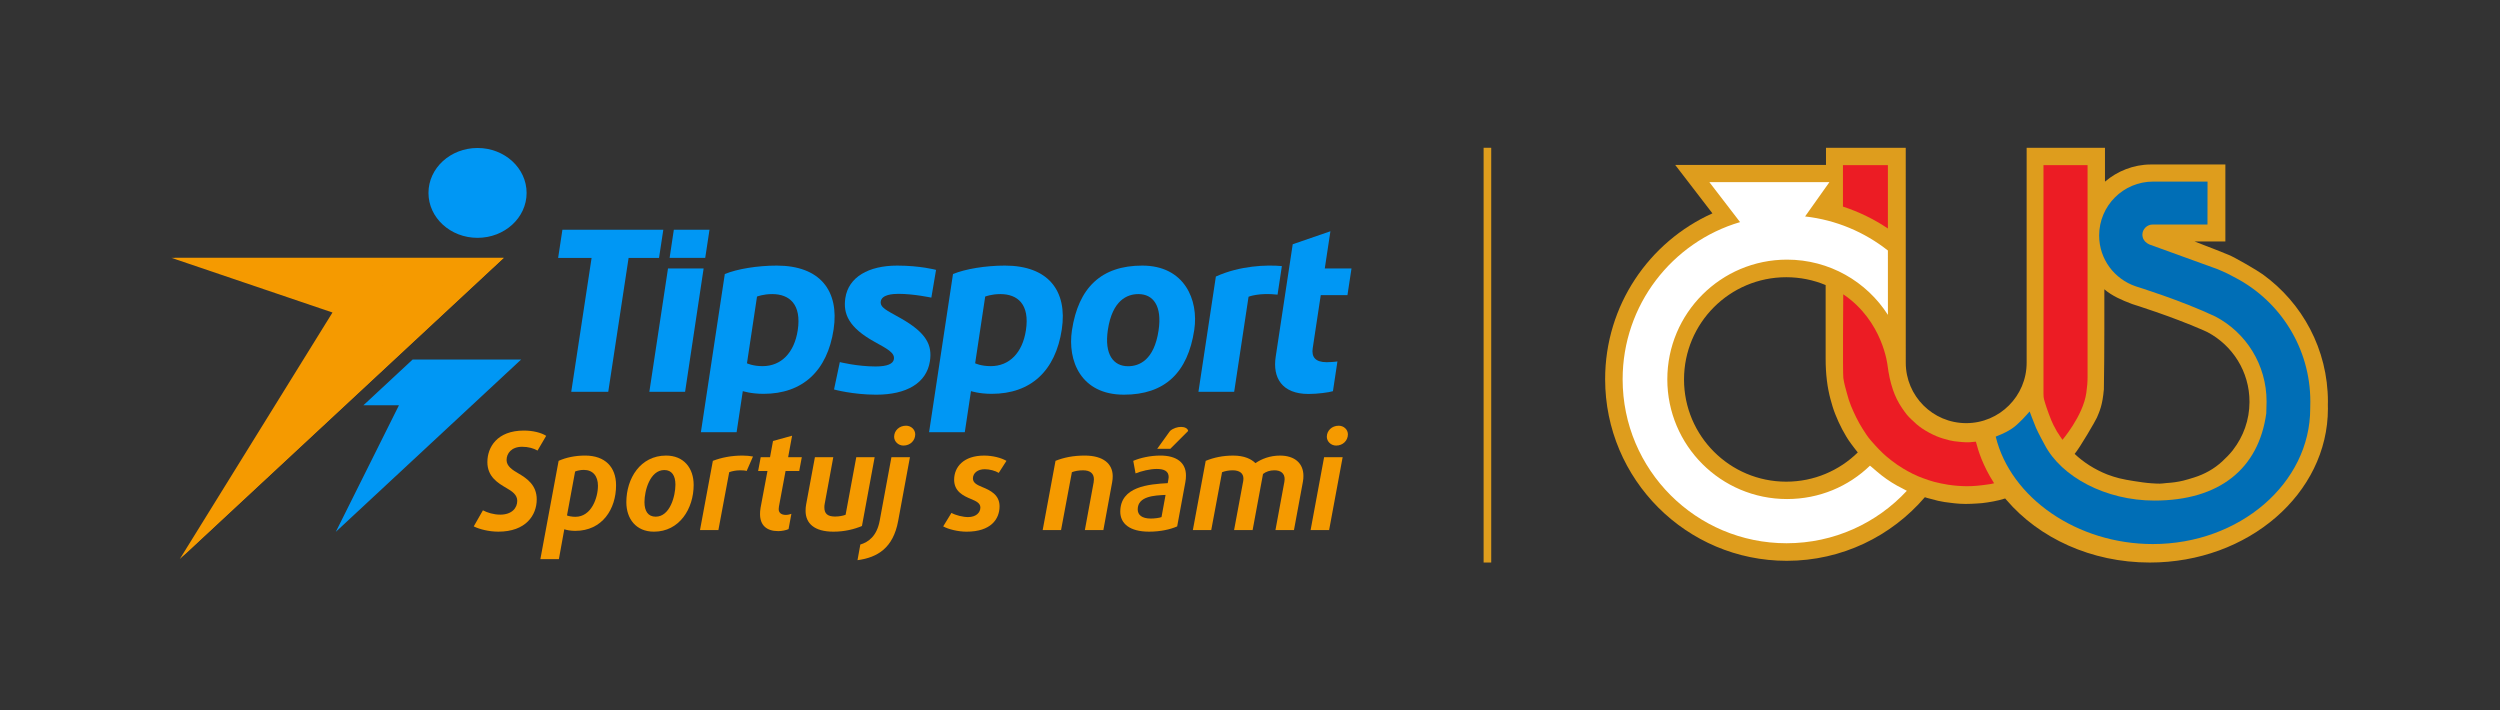 <?xml version="1.0" encoding="UTF-8" standalone="no"?>
<svg
   xmlns:dc="http://purl.org/dc/elements/1.1/"
   xmlns:cc="http://creativecommons.org/ns#"
   xmlns:rdf="http://www.w3.org/1999/02/22-rdf-syntax-ns#"
   xmlns:svg="http://www.w3.org/2000/svg"
   xmlns="http://www.w3.org/2000/svg"
   xmlns:sodipodi="http://sodipodi.sourceforge.net/DTD/sodipodi-0.dtd"
   xmlns:inkscape="http://www.inkscape.org/namespaces/inkscape"
   version="1.1"
   id="svg2"
   xml:space="preserve"
   width="1275.168"
   height="362.209"
   viewBox="0 0 1275.168 362.209"
   sodipodi:docname="Tipsport_SPORTUJ_CUS_RGB.ai"><rect x="0" y="0" width="1275.168" height="362.209" fill="#333333" stroke="none"/><defs
     id="defs6"><clipPath
       clipPathUnits="userSpaceOnUse"
       id="clipPath18"><path
         d="m 65.608,56.478 h 825.16 V 215.18 H 65.608 Z"
         id="path16" /></clipPath><clipPath
       clipPathUnits="userSpaceOnUse"
       id="clipPath78"><path
         d="m 65.608,56.478 h 825.16 V 215.18 H 65.608 Z"
         id="path76" /></clipPath><clipPath
       clipPathUnits="userSpaceOnUse"
       id="clipPath110"><path
         d="m 65.608,56.478 h 825.16 V 215.18 H 65.608 Z"
         id="path108" /></clipPath><clipPath
       clipPathUnits="userSpaceOnUse"
       id="clipPath142"><path
         d="m 65.608,56.478 h 825.16 V 215.18 H 65.608 Z"
         id="path140" /></clipPath></defs><sodipodi:namedview
     pagecolor="#ffffff"
     bordercolor="#666666"
     borderopacity="1"
     objecttolerance="10"
     gridtolerance="10"
     guidetolerance="10"
     inkscape:pageopacity="0"
     inkscape:pageshadow="2"
     inkscape:window-width="640"
     inkscape:window-height="480"
     id="namedview4" /><g
     id="g10"
     inkscape:groupmode="layer"
     inkscape:label="Tipsport_SPORTUJ_CUS_RGB"
     transform="matrix(1.333,0,0,-1.333,0,362.209)"><g
       id="g12"><g
         id="g14"
         clip-path="url(#clipPath18)"><g
           id="g20"
           transform="translate(205.685,99.315)"><path
             d="m 0,0 c -1.496,0.88 -3.573,1.452 -5.896,1.452 -4.083,0 -5.949,-2.535 -5.949,-5.069 0,-2.385 2.226,-3.775 4.602,-5.175 3.212,-1.865 6.935,-4.452 6.935,-9.882 0,-6.046 -4.136,-12.355 -14.688,-12.355 -3.572,0 -7.242,0.924 -9.416,2.015 l 3.512,6.151 c 1.663,-0.88 4.091,-1.654 6.626,-1.654 4.497,0 6.512,2.587 6.512,5.28 0,2.323 -1.909,3.617 -4.136,4.91 -3.309,1.91 -7.295,4.348 -7.295,9.927 0,5.641 3.678,12.056 13.965,12.056 3.52,0 6.68,-0.827 8.537,-2.015 z"
             style="fill:#f59a00;fill-opacity:1;fill-rule:nonzero;stroke:none"
             id="path22" /></g><g
           id="g24"
           transform="translate(220.116,68.592)"><path
             d="m 0,0 c -1.707,0 -3.362,0.308 -4.189,0.616 l -2.068,-11.423 h -7.084 l 6.979,37.595 c 2.745,1.249 6.204,2.024 10.137,2.024 7.656,0 11.845,-4.4 11.845,-11.379 C 15.62,8.378 10.393,0 0,0 m 3.256,23.329 c -1.241,0 -2.631,-0.317 -3.309,-0.624 L -3.159,5.896 c 0.572,-0.255 1.971,-0.519 3.212,-0.519 6.151,0 8.633,7.295 8.633,11.898 0,3.669 -1.91,6.054 -5.43,6.054"
             style="fill:#f59a00;fill-opacity:1;fill-rule:nonzero;stroke:none"
             id="path26" /></g><g
           id="g28"
           transform="translate(250.219,68.282)"><path
             d="m 0,0 c -6.829,0 -10.551,4.91 -10.551,11.273 0,9.108 5.376,17.847 15.206,17.847 6.829,0 10.552,-4.858 10.552,-11.221 C 15.207,8.791 9.777,0 0,0 m 3.986,23.584 c -5.482,0 -7.603,-7.911 -7.603,-12.258 0,-3.468 1.39,-5.588 4.285,-5.588 5.483,0 7.56,7.92 7.56,12.258 0,3.415 -1.347,5.588 -4.242,5.588"
             style="fill:#f59a00;fill-opacity:1;fill-rule:nonzero;stroke:none"
             id="path30" /></g><g
           id="g32"
           transform="translate(285.702,91.505)"><path
             d="m 0,0 c -0.669,0.211 -1.496,0.255 -2.482,0.255 -1.504,0 -3.159,-0.308 -4.188,-0.721 l -4.137,-22.133 h -7.04 l 4.92,26.48 c 3.256,1.241 6.978,2.015 11.378,2.015 1.444,0 3.001,-0.158 3.978,-0.361 z"
             style="fill:#f59a00;fill-opacity:1;fill-rule:nonzero;stroke:none"
             id="path34" /></g><g
           id="g36"
           transform="translate(305.823,91.505)"><path
             d="m 0,0 h -5.228 l -2.534,-13.605 c -0.044,-0.361 -0.096,-0.669 -0.096,-0.977 0,-1.399 0.976,-2.226 2.736,-2.226 0.722,0 1.602,0.202 2.121,0.413 l -1.082,-5.843 c -0.88,-0.413 -2.535,-0.774 -3.934,-0.774 -4.497,0 -6.979,2.27 -6.979,6.512 0,0.721 0.044,1.548 0.203,2.429 L -12.153,0 h -3.573 l 0.986,5.28 h 3.564 l 1.144,6.204 7.295,2.015 -1.505,-8.219 h 5.227 z"
             style="fill:#f59a00;fill-opacity:1;fill-rule:nonzero;stroke:none"
             id="path38" /></g><g
           id="g40"
           transform="translate(329.822,70.454)"><path
             d="m 0,0 c -2.948,-1.241 -6.67,-2.174 -10.912,-2.174 -7.348,0 -10.657,3.212 -10.657,7.965 0,0.827 0.053,1.654 0.211,2.437 l 3.362,18.102 h 7.031 L -14.274,8.377 c -0.105,-0.413 -0.105,-0.879 -0.105,-1.293 0,-2.271 1.135,-3.467 4.083,-3.467 1.61,0 3.107,0.317 4.039,0.677 l 4.083,22.036 h 7.032 z"
             style="fill:#f59a00;fill-opacity:1;fill-rule:nonzero;stroke:none"
             id="path42" /></g><g
           id="g44"
           transform="translate(343.686,72.419)"><path
             d="m 0,0 c -1.91,-10.446 -7.964,-14.019 -15.567,-15.048 l 1.082,5.993 c 3.159,0.932 6.31,3.264 7.401,9.055 l 4.497,24.359 h 7.084 z m 2.015,28.812 c -1.962,0 -3.564,1.548 -3.564,3.361 0,2.324 1.91,4.242 4.55,4.242 1.962,0 3.52,-1.505 3.52,-3.309 0,-2.332 -1.866,-4.294 -4.506,-4.294"
             style="fill:#f59a00;fill-opacity:1;fill-rule:nonzero;stroke:none"
             id="path46" /></g><g
           id="g48"
           transform="translate(382.168,90.781)"><path
             d="m 0,0 c -1.346,0.828 -3.52,1.399 -5.377,1.399 -2.64,0 -4.505,-1.452 -4.505,-3.52 0,-1.707 1.557,-2.481 3.572,-3.308 3.054,-1.241 6.618,-2.948 6.618,-7.348 0,-4.911 -3.309,-9.724 -12.62,-9.724 -3.15,0 -6.881,0.879 -8.949,2.023 l 3.159,5.166 c 1.549,-0.88 4.348,-1.602 6.363,-1.602 3.053,0 4.708,1.707 4.708,3.67 0,1.655 -1.611,2.438 -3.626,3.265 -2.895,1.188 -6.415,2.895 -6.415,7.339 0,4.919 3.625,9.258 11.484,9.258 3.361,0 6.574,-0.88 8.536,-2.015 z"
             style="fill:#f59a00;fill-opacity:1;fill-rule:nonzero;stroke:none"
             id="path50" /></g><g
           id="g52"
           transform="translate(425.563,87.212)"><path
             d="m 0,0 -3.362,-18.313 h -7.084 l 3.362,18.26 c 0.053,0.361 0.105,0.775 0.105,1.136 0,2.332 -1.504,3.467 -4.188,3.467 -1.708,0 -3.212,-0.308 -4.242,-0.722 l -4.145,-22.141 h -7.031 l 4.91,26.488 c 3.213,1.294 6.829,2.016 11.176,2.016 7.137,0 10.71,-3.16 10.71,-7.912 C 0.211,1.602 0.159,0.827 0,0"
             style="fill:#f59a00;fill-opacity:1;fill-rule:nonzero;stroke:none"
             id="path54" /></g><g
           id="g56"
           transform="translate(453.547,87.109)"><path
             d="m 0,0 -3.106,-16.808 c -2.535,-1.135 -6.407,-2.015 -10.754,-2.015 -7.401,0 -11.018,3.097 -11.018,7.647 0,9.627 10.859,10.508 18.155,10.921 l 0.255,1.443 c 0.053,0.308 0.106,0.625 0.106,0.88 0,2.226 -1.655,3.107 -4.55,3.107 -2.64,0 -5.949,-0.827 -8.123,-1.708 l -0.88,4.805 c 2.535,1.092 6.363,2.024 10.402,2.024 6.152,0 9.769,-2.692 9.769,-7.603 C 0.256,1.866 0.211,0.986 0,0 m -18.207,-10.296 c 0,-2.121 1.602,-3.511 5.016,-3.511 1.504,0 3.308,0.255 4.091,0.563 l 1.549,8.483 c -4.083,-0.202 -10.656,-0.413 -10.656,-5.535 m 12.47,23.171 h -5.017 l 4.911,6.829 c 1.24,1.091 2.895,1.557 4.241,1.557 1.347,0 2.587,-0.572 2.685,-1.557 z"
             style="fill:#f59a00;fill-opacity:1;fill-rule:nonzero;stroke:none"
             id="path58" /></g><g
           id="g60"
           transform="translate(498.547,87.367)"><path
             d="m 0,0 -3.415,-18.463 h -7.084 L -7.085,0 c 0.053,0.36 0.098,0.668 0.098,1.038 0,2.121 -1.391,3.362 -3.926,3.362 -1.76,0 -3.212,-0.52 -4.347,-1.4 l -3.977,-21.463 h -7.093 l 3.519,18.877 c 0.053,0.307 0.053,0.571 0.053,0.827 0,1.962 -1.399,3.159 -4.136,3.159 -1.557,0 -3.001,-0.317 -4.039,-0.731 l -4.136,-22.132 h -7.032 l 4.912,26.48 c 3.159,1.293 6.573,2.015 10.55,2.015 4.243,0 6.935,-1.346 8.484,-2.895 2.376,1.654 5.588,2.895 9.416,2.895 5.535,0 8.941,-2.895 8.941,-7.753 C 0.202,1.496 0.158,0.827 0,0"
             style="fill:#f59a00;fill-opacity:1;fill-rule:nonzero;stroke:none"
             id="path62" /></g><g
           id="g64"
           transform="translate(508.583,68.903)"><path
             d="m 0,0 h -7.084 l 5.165,27.879 h 7.094 z m 2.692,32.323 c -1.97,0 -3.572,1.558 -3.572,3.362 0,2.332 1.909,4.241 4.55,4.241 1.971,0 3.519,-1.496 3.519,-3.308 0,-2.324 -1.865,-4.295 -4.497,-4.295"
             style="fill:#f59a00;fill-opacity:1;fill-rule:nonzero;stroke:none"
             id="path66" /></g></g></g><g
       id="g68"
       transform="translate(218.585,121.803)"><path
         d="m 0,0 h 14.159 l 7.788,51.234 H 33.59 l 1.637,10.789 H -3.379 L -5.016,51.234 H 7.788 Z"
         style="fill:#0097f4;fill-opacity:1;fill-rule:nonzero;stroke:none"
         id="path70" /></g><g
       id="g72"><g
         id="g74"
         clip-path="url(#clipPath78)"><g
           id="g80"
           transform="translate(384.532,170.097)"><path
             d="m 0,0 c -7.357,0 -15.136,-1.267 -19.871,-3.229 l -9.152,-60.51 h 13.667 l 2.367,15.708 c 0,0 3.097,-1.038 7.938,-1.038 14.925,0 24.403,8.73 26.814,24.666 C 23.98,-9.698 16.632,0 0,0 m 8.025,-24.781 c -1.319,-8.572 -6.309,-13.693 -13.446,-13.693 -3.793,0 -5.975,1.091 -5.975,1.091 l 3.845,25.529 c 0,0 2.323,0.951 5.808,0.951 6.548,0 11.317,-3.864 9.768,-13.878"
             style="fill:#0097f4;fill-opacity:1;fill-rule:nonzero;stroke:none"
             id="path82" /></g><g
           id="g84"
           transform="translate(297.217,170.097)"><path
             d="m 0,0 c -7.357,0 -15.136,-1.267 -19.871,-3.229 l -9.151,-60.51 h 13.666 l 2.367,15.708 c 0,0 3.098,-1.038 7.938,-1.038 14.925,0 24.403,8.73 26.814,24.666 C 23.98,-9.698 16.632,0 0,0 m 8.026,-24.781 c -1.32,-8.572 -6.31,-13.693 -13.447,-13.693 -3.792,0 -5.975,1.091 -5.975,1.091 l 3.846,25.529 c 0,0 2.323,0.951 5.808,0.951 6.547,0 11.308,-3.864 9.768,-13.878"
             style="fill:#0097f4;fill-opacity:1;fill-rule:nonzero;stroke:none"
             id="path86" /></g><g
           id="g88"
           transform="translate(494.654,178.263)"><path
             d="m 0,0 -6.513,-43.05 c -1.214,-7.929 2.28,-14.239 12.594,-14.239 3.344,0 7.806,0.581 9.311,1.065 l 1.715,11.379 c -1.162,-0.194 -3.335,-0.291 -4.118,-0.291 -4.339,0 -5.843,2.007 -5.342,5.316 l 3.081,20.345 h 10.216 l 1.549,10.208 H 12.268 l 2.155,14.239 z"
             style="fill:#0097f4;fill-opacity:1;fill-rule:nonzero;stroke:none"
             id="path90" /></g><g
           id="g92"
           transform="translate(319.137,122.688)"><path
             d="m 0,0 c 0,0 7.207,-1.989 16.148,-1.989 11.528,0 19.237,4.383 20.54,12.787 0.95,6.178 -1.241,10.894 -11.44,16.614 -5.113,2.869 -7.701,3.952 -7.357,6.301 0.378,2.57 4.479,2.887 6.784,2.887 5.844,0 12.567,-1.453 12.567,-1.453 l 1.795,10.623 c 0,0 -6.028,1.636 -14.863,1.636 C 13.235,47.406 5.526,43.024 4.33,34.998 3.415,28.864 5.667,23.681 15.567,18.208 20.522,15.471 23.329,14.01 22.898,11.563 22.599,9.856 20.478,8.809 15.884,8.809 8.888,8.809 2.218,10.481 2.218,10.481 Z"
             style="fill:#0097f4;fill-opacity:1;fill-rule:nonzero;stroke:none"
             id="path94" /></g></g></g><g
       id="g96"
       transform="translate(248.471,121.803)"><path
         d="m 0,0 h 13.676 l 7.093,47.195 H 7.137 Z"
         style="fill:#0097f4;fill-opacity:1;fill-rule:nonzero;stroke:none"
         id="path98" /></g><g
       id="g100"
       transform="translate(256.221,173.041)"><path
         d="m 0,0 h 13.631 l 1.637,10.78 H 1.619 Z"
         style="fill:#0097f4;fill-opacity:1;fill-rule:nonzero;stroke:none"
         id="path102" /></g><g
       id="g104"><g
         id="g106"
         clip-path="url(#clipPath110)"><g
           id="g112"
           transform="translate(490.504,169.908)"><path
             d="m 0,0 c -5.869,0.537 -16.025,0.193 -25.256,-3.996 l -6.671,-44.106 h 13.676 l 5.5,36.372 c 0,0 3.978,1.627 11.097,0.8 z"
             style="fill:#0097f4;fill-opacity:1;fill-rule:nonzero;stroke:none"
             id="path114" /></g><g
           id="g116"
           transform="translate(437.088,170.097)"><path
             d="m 0,0 c -15.629,0 -24.447,-8.377 -26.92,-24.808 -1.725,-11.492 3.318,-24.587 19.898,-24.587 15.628,0 24.438,8.378 26.919,24.808 C 21.622,-13.094 16.139,0 0,0 m 6.221,-24.896 c -1.698,-11.193 -7.304,-13.613 -11.659,-13.613 -5.554,0 -9.17,4.435 -7.718,14.001 1.707,11.185 7.313,13.605 11.669,13.605 5.614,0 9.169,-4.435 7.708,-13.993"
             style="fill:#0097f4;fill-opacity:1;fill-rule:nonzero;stroke:none"
             id="path118" /></g></g></g><g
       id="g120"
       transform="translate(128.08,118.505)"><path
         d="M 0,0 14.248,13.244 H -0.739 Z"
         style="fill:#ffffff;fill-opacity:1;fill-rule:nonzero;stroke:none"
         id="path122" /></g><g
       id="g124"
       transform="translate(139.048,116.641)"><path
         d="M 0,0 H 13.605 L -10.551,-48.418 60.36,17.512 H 18.841 Z"
         style="fill:#0097f4;fill-opacity:1;fill-rule:nonzero;stroke:none"
         id="path126" /></g><g
       id="g128"
       transform="translate(65.608,173.054)"><path
         d="M 0,0 61.618,-20.909 3.186,-115.246 127.126,0 Z"
         style="fill:#f59a00;fill-opacity:1;fill-rule:nonzero;stroke:none"
         id="path130" /></g><g
       id="g132"
       transform="translate(66.725,173.054)"><path
         d="M 0,0 89.145,-11.766 3.15,-114.234 126.009,0 Z"
         style="fill:#f59a00;fill-opacity:1;fill-rule:nonzero;stroke:none"
         id="path134" /></g><g
       id="g136"><g
         id="g138"
         clip-path="url(#clipPath142)"><g
           id="g144"
           transform="translate(201.503,197.905)"><path
             d="m 0,0 c 0,-9.496 -8.404,-17.187 -18.779,-17.187 -10.367,0 -18.771,7.691 -18.771,17.187 0,9.495 8.404,17.195 18.771,17.195 C -8.404,17.195 0,9.495 0,0"
             style="fill:#0097f4;fill-opacity:1;fill-rule:nonzero;stroke:none"
             id="path146" /></g><g
           id="g148"
           transform="translate(890.743,116.948)"><path
             d="m 0,0 0.026,1.074 c 0,20.064 -9.838,37.831 -24.957,48.735 -2.253,1.636 -10.956,6.635 -12.9,7.392 -1.69,0.66 -3.371,1.355 -5.052,2.032 -1.205,0.484 -8.104,3.142 -8.104,3.142 h 11.774 v 29.463 c 0,0 -28.53,0.009 -28.574,0 -6.626,-0.026 -12.804,-2.57 -17.494,-6.565 v 12.962 h -29.974 V 15.99 c 0,-12.769 -10.357,-23.127 -23.127,-23.127 -12.777,0 -23.126,10.358 -23.126,23.127 l -0.009,82.245 h -30.519 v -6.573 h -57.693 l 14.239,-18.524 c -24.2,-10.877 -41.053,-35.192 -41.053,-63.44 0,-38.386 31.126,-69.512 69.512,-69.512 21.129,0 40.076,9.451 52.827,24.332 0,0 0.713,-0.238 0.924,-0.29 1.382,-0.361 2.755,-0.749 4.145,-1.083 1.575,-0.37 3.186,-0.59 4.796,-0.774 1.188,-0.132 2.376,-0.309 3.572,-0.352 1.461,-0.062 2.913,-0.123 4.374,-0.018 1.365,0.097 2.729,0.105 4.083,0.255 1.444,0.15 2.887,0.405 4.322,0.66 1.566,0.282 3.001,0.651 4.514,1.126 0,0 0.37,-0.422 0.528,-0.606 12.417,-14.503 32.349,-23.911 54.825,-23.911 37.638,0 68.147,26.366 68.147,58.891 0,0.51 -0.008,1.012 -0.026,1.522 L 0,0 m -207.251,-29.533 c -21.596,0 -39.107,17.512 -39.107,39.107 0,21.613 17.511,39.126 39.107,39.126 5.342,0 10.445,-1.065 15.083,-3.001 0,0 -0.026,-19.237 0,-28.231 0,-2.789 0.142,-5.579 0.484,-8.351 0.29,-2.385 0.74,-4.726 1.356,-7.049 0.527,-1.98 1.099,-3.934 1.865,-5.835 0.783,-1.953 1.637,-3.889 2.631,-5.746 1.03,-1.91 2.103,-3.793 3.424,-5.535 0.818,-1.092 1.672,-2.253 2.534,-3.3 -7.049,-6.917 -16.711,-11.185 -27.377,-11.185 m 177.27,30.501 c -0.018,-6.908 -2.368,-13.271 -6.301,-18.34 l -0.053,-0.087 c -0.026,-0.036 -0.061,-0.08 -0.088,-0.115 -1.206,-1.505 -2.57,-2.886 -3.987,-4.197 -3.107,-2.87 -6.714,-4.876 -10.736,-6.143 -1.39,-0.431 -2.781,-0.88 -4.198,-1.223 -2.085,-0.502 -4.206,-0.792 -6.353,-0.915 -0.52,-0.036 -1.03,-0.115 -1.549,-0.168 -1.391,-0.158 -2.79,-0.017 -4.18,0.062 -2.332,0.15 -4.637,0.528 -6.943,0.88 -1.822,0.29 -3.652,0.598 -5.447,1.047 -1.567,0.387 -2.957,0.854 -4.594,1.452 -4.84,1.927 -9.073,4.647 -12.479,7.876 1.989,2.323 8.052,12.76 8.528,13.896 1.011,2.428 2.103,4.558 2.657,10.798 0.237,11.22 0.184,38.297 0.184,38.297 2.922,-2.543 6.689,-4.153 10.456,-5.579 l 0.492,-0.176 c 0,0 14.459,-4.479 26.841,-9.882 l 0.061,-0.027 c 1.003,-0.466 1.646,-0.765 1.646,-0.765 9.539,-5.043 16.043,-15.066 16.043,-26.603 z"
             style="fill:#de9d1d;fill-opacity:1;fill-rule:nonzero;stroke:none"
             id="path150" /></g><g
           id="g152"
           transform="translate(855.556,165.352)"><path
             d="m 0,0 c 16.931,-8.941 28.485,-26.805 28.485,-47.283 0,-0.8 -0.044,-2.657 -0.044,-2.657 0,-28.645 -27.078,-51.868 -60.227,-51.868 -28.9,0 -54.411,17.618 -60.122,41.122 l 0.263,0.098 c 2.543,1.011 4.919,2.067 7.076,3.801 1.09,0.871 2.042,1.892 3.045,2.86 0.651,0.634 2.296,2.534 2.604,2.851 0.106,-0.228 1.575,-4.277 2.394,-6.177 0.977,-2.253 3.336,-6.521 3.336,-6.521 6.397,-12.32 23.364,-21.393 42.011,-21.393 24.922,0 39.9,12.206 42.804,33.396 0.018,0.141 0.114,4.488 0.114,4.488 0,14.124 -7.858,26.374 -19.545,32.516 -13.086,6.204 -30.484,11.564 -30.484,11.564 -8.166,2.754 -14.036,10.375 -14.036,19.466 0,11.396 9.24,20.627 20.654,20.627 h 20.821 l -0.026,-16.43 h -20.979 c -2.13,0 -3.925,-1.759 -3.925,-3.88 0,-1.338 0.686,-2.517 1.733,-3.204 0,0 0.669,-0.448 1.003,-0.572 2.306,-0.888 25.054,-9.011 25.979,-9.407 1.31,-0.563 2.639,-1.109 3.907,-1.742 C -2.104,1.126 0,0 0,0"
             style="fill:#006eb6;fill-opacity:1;fill-rule:nonzero;stroke:none"
             id="path154" /></g><g
           id="g156"
           transform="translate(715.539,93.545)"><path
             d="m 0,0 c -8.236,-7.964 -19.377,-12.777 -31.741,-12.777 -25.301,0 -45.805,20.504 -45.805,45.804 0,25.3 20.504,45.805 45.805,45.805 16.218,0 30.466,-8.422 38.605,-21.138 L 6.855,82.308 v 0.017 c -8.922,7.031 -19.791,11.696 -31.68,13.033 v 0.009 l 9.311,13.121 H -61.46 l 11.749,-15.295 c -25.996,-7.656 -44.934,-31.689 -44.934,-60.157 0,-34.646 28.082,-62.727 62.718,-62.727 18.182,0 34.576,7.717 46.034,20.073 -0.211,0.123 -0.326,0.167 -0.493,0.255 -0.37,0.202 -0.739,0.413 -1.117,0.598 -2.895,1.417 -5.606,3.133 -8.141,5.113 -1.302,1.012 -2.534,2.121 -3.793,3.194 -0.167,0.142 -0.342,0.282 -0.554,0.449 z"
             style="fill:#ffffff;fill-opacity:1;fill-rule:nonzero;stroke:none"
             id="path158" /></g><g
           id="g160"
           transform="translate(705.309,159.117)"><path
             d="m 0,0 c 0,0 -0.229,-30.281 0.035,-32.067 0.334,-2.218 0.871,-3.978 1.4,-5.923 0.421,-1.601 0.906,-3.185 1.54,-4.717 1.24,-2.992 2.639,-5.922 4.373,-8.668 1.03,-1.61 2.033,-3.247 3.318,-4.673 0.563,-0.624 1.1,-1.285 1.681,-1.892 0.888,-0.95 1.777,-1.892 2.71,-2.789 1.073,-1.039 2.235,-1.972 3.415,-2.887 1.407,-1.1 2.877,-2.121 4.399,-3.027 2.429,-1.452 4.929,-2.763 7.595,-3.705 1.434,-0.51 2.869,-1.047 4.347,-1.425 1.751,-0.449 3.529,-0.819 5.333,-1.101 2.34,-0.36 4.699,-0.536 7.067,-0.563 2.701,-0.026 5.376,0.273 8.043,0.66 0.959,0.141 1.549,0.212 2.473,0.466 -0.053,0.08 -0.115,0.186 -0.159,0.256 -4.18,6.574 -5.914,12.109 -6.811,15.655 0,0 -1.892,-0.193 -2.499,-0.22 -1.954,-0.07 -3.89,0.15 -5.826,0.396 -0.607,0.079 -1.214,0.203 -1.813,0.352 -1.698,0.423 -3.379,0.915 -4.998,1.593 -1.919,0.81 -3.74,1.795 -5.465,2.957 -1.452,0.977 -2.763,2.138 -4.013,3.37 -0.598,0.59 -1.223,1.162 -1.751,1.813 -0.678,0.836 -1.285,1.716 -1.892,2.596 -1.496,2.183 -2.649,4.541 -3.494,7.041 -1.056,3.115 -1.628,6.036 -2.05,9.257 0,0 -1.734,16.984 -16.94,27.227 z"
             style="fill:#ec1c24;fill-opacity:1;fill-rule:nonzero;stroke:none"
             id="path162" /></g><g
           id="g164"
           transform="translate(798.799,208.539)"><path
             d="m 0,0 c 0,0 -0.009,-54.569 0,-81.04 0,-1.962 -0.141,-3.758 -0.466,-6.02 -1.241,-9.081 -9.593,-18.515 -9.126,-18.057 0,0 -1.575,2.27 -2.13,3.194 -0.474,0.801 -0.88,1.654 -1.338,2.482 -0.879,1.593 -2.85,7.163 -3.132,8.228 -0.326,1.241 -0.678,1.707 -0.678,3.766 0.01,4.453 0,87.447 0,87.447 z"
             style="fill:#ec1c24;fill-opacity:1;fill-rule:nonzero;stroke:none"
             id="path166" /></g><g
           id="g168"
           transform="translate(705.198,192.669)"><path
             d="M 0,0 C 6.143,-2.006 11.942,-4.84 17.195,-8.377 V 15.867 L 0,15.867 V 0.044"
             style="fill:#ec1c24;fill-opacity:1;fill-rule:nonzero;stroke:none"
             id="path170" /></g></g></g><path
       d="m 567.698,56.478 h 2.913 v 158.701 h -2.913 z"
       style="fill:#de9d1d;fill-opacity:1;fill-rule:nonzero;stroke:none"
       id="path172" /></g></svg>
